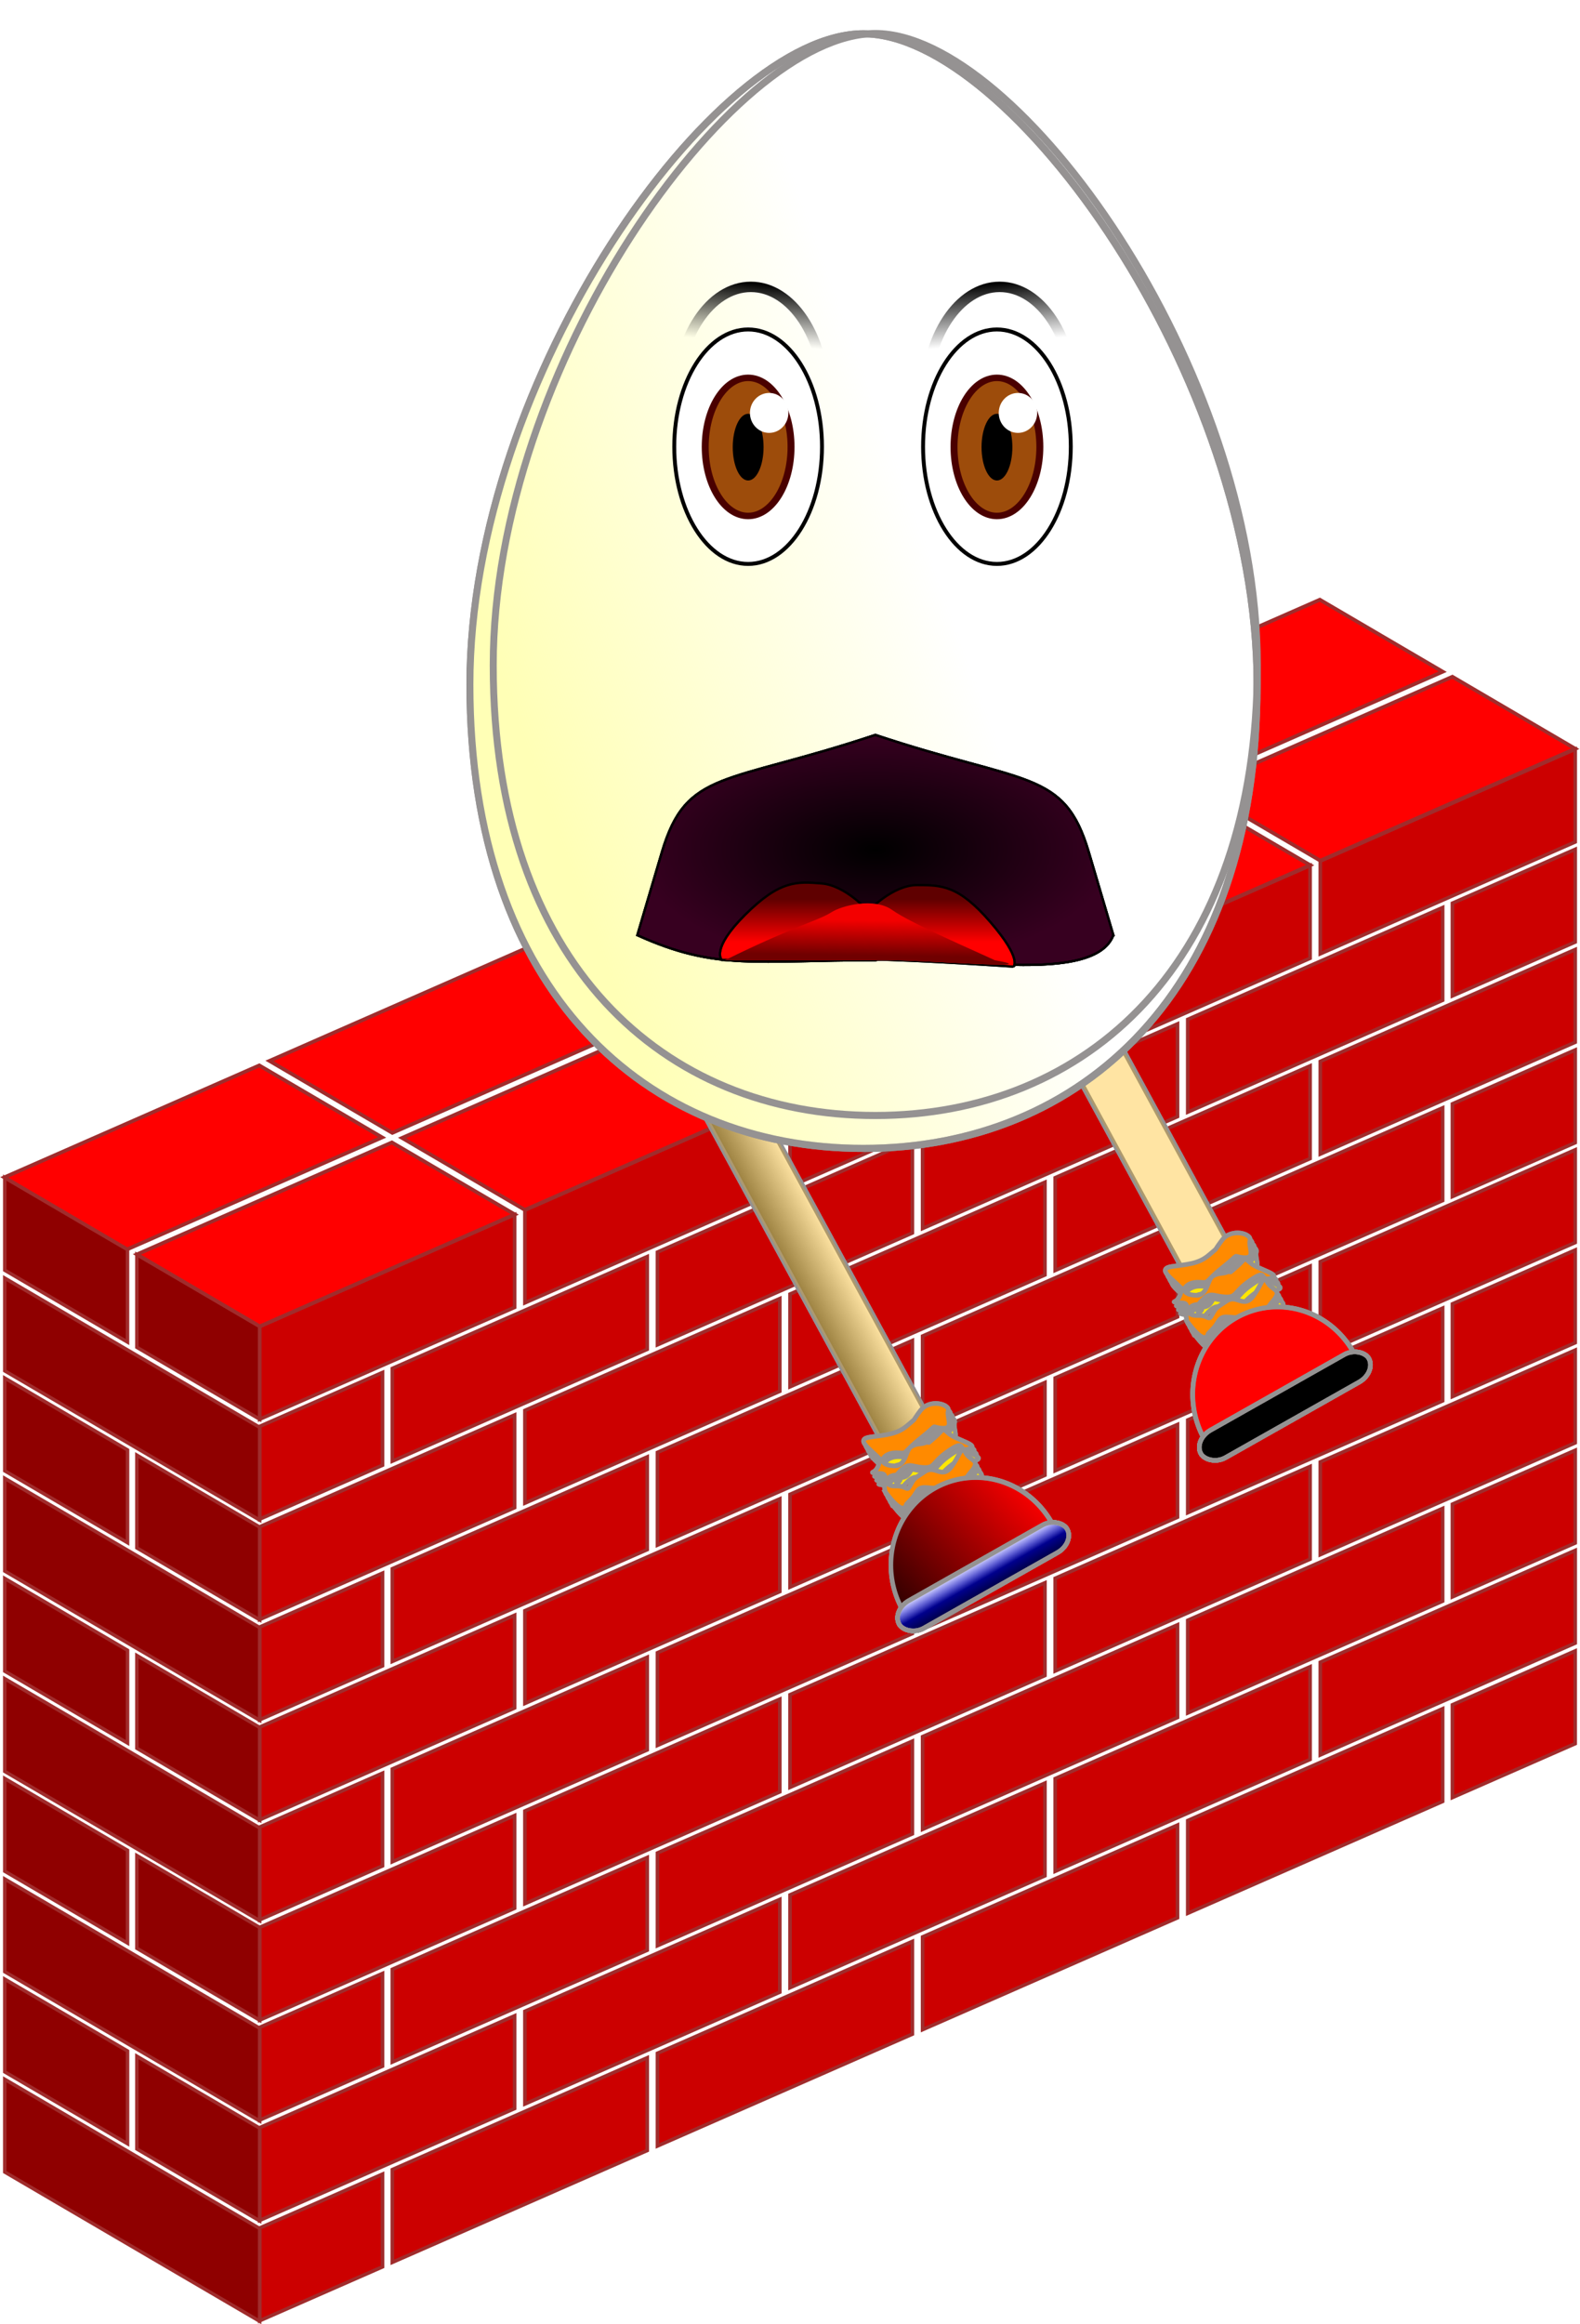 <?xml version="1.0" encoding="UTF-8"?>
<svg version="1.1" viewBox="0 0 297.54 437.47" xmlns="http://www.w3.org/2000/svg" xmlns:xlink="http://www.w3.org/1999/xlink">
<defs>
<linearGradient id="b">
<stop offset="0"/>
<stop stop-opacity="0" offset="1"/>
</linearGradient>
<linearGradient id="m">
<stop stop-color="#fff" offset="0"/>
<stop stop-color="#fff" stop-opacity="0" offset="1"/>
</linearGradient>
<linearGradient id="n">
<stop stop-color="#00f" offset="0"/>
<stop stop-color="#00f" stop-opacity="0" offset="1"/>
</linearGradient>
<linearGradient id="o">
<stop stop-color="#310000" offset="0"/>
<stop stop-color="#310000" stop-opacity="0" offset="1"/>
</linearGradient>
<linearGradient id="p" x1="270" x2="461.25" y1="430.4" y2="360" gradientUnits="userSpaceOnUse">
<stop stop-color="#ffffb6" offset="0"/>
<stop stop-color="#ffffb6" stop-opacity="0" offset="1"/>
</linearGradient>
<filter id="r" x="-.043" y="-.031" width="1.086" height="1.062" color-interpolation-filters="sRGB">
<feGaussianBlur stdDeviation="6.272"/>
</filter>
<linearGradient id="h" x1="135" x2="174.27" y1="703.12" y2="703.12" gradientTransform="translate(142.27 5.809)" gradientUnits="userSpaceOnUse" xlink:href="#b"/>
<filter id="a" x="-.033" y="-.04" width="1.065" height="1.08" color-interpolation-filters="sRGB">
<feGaussianBlur stdDeviation="0.659"/>
</filter>
<linearGradient id="g" x1="-350.58" x2="-271.88" y1="-881.4" y2="-861.9" gradientTransform="translate(618.75 -1.28)" gradientUnits="userSpaceOnUse" xlink:href="#o"/>
<linearGradient id="f" x1="306.17" x2="306.21" y1="879.67" y2="900" gradientUnits="userSpaceOnUse" xlink:href="#n"/>
<linearGradient id="e" x1="305.76" x2="305.8" y1="879.63" y2="888.75" gradientUnits="userSpaceOnUse" xlink:href="#m"/>
<filter id="c" x="-.065" y="-.038" width="1.131" height="1.076" color-interpolation-filters="sRGB">
<feGaussianBlur stdDeviation="1.226"/>
</filter>
<linearGradient id="l" x1="71.599" x2="68.999" y1="310.85" y2="339.07" gradientTransform="matrix(1.002 0 0 .954 257.14 -4.676)" gradientUnits="userSpaceOnUse" xlink:href="#b"/>
<linearGradient id="k" x1="71.599" x2="68.999" y1="310.85" y2="339.07" gradientTransform="matrix(1.002 0 0 .954 -512.36 -4.676)" gradientUnits="userSpaceOnUse" xlink:href="#b"/>
<radialGradient id="d" cx="385.89" cy="546.68" r="109.64" gradientTransform="matrix(1 0 0 .476 0 286.38)" gradientUnits="userSpaceOnUse" xlink:href="#b"/>
<linearGradient id="j" x1="382.5" x2="382.5" y1="568.72" y2="588.16" gradientUnits="userSpaceOnUse">
<stop stop-color="#5f0000" offset="0"/>
<stop stop-color="#5f0000" stop-opacity="0" offset="1"/>
</linearGradient>
<linearGradient id="i" x1="378.41" x2="378.65" y1="593.99" y2="578.22" gradientUnits="userSpaceOnUse">
<stop stop-color="#700000" offset="0"/>
<stop stop-color="#700000" stop-opacity="0" offset="1"/>
</linearGradient>
<filter id="q" x="-.157" y="-.146" width="1.314" height="1.291" color-interpolation-filters="sRGB">
<feGaussianBlur stdDeviation="20.425"/>
</filter>
</defs>
<g transform="translate(-165.75 -49.837)">
<g transform="matrix(.235 0 0 .235 204.92 618.2)" stroke="#a02c2c">
<g transform="matrix(.5 .866 -.866 .5 -848.24 -1028.1)" fill="#c00" stroke-width="3.135">
<rect transform="matrix(.11 -.994 .866 .5 0 0)" x="971.47" y="704.27" width="223.08" height="74.286"/>
<rect transform="matrix(.11 -.994 .866 .5 0 0)" x="1087.5" y="784.5" width="223.08" height="74.286"/>
<rect transform="matrix(.11 -.994 .866 .5 0 0)" x="971.47" y="543.82" width="223.08" height="74.286"/>
<rect transform="matrix(.11 -.994 .866 .5 0 0)" x="1087.5" y="624.05" width="223.08" height="74.286"/>
<rect transform="matrix(.11 -.994 .866 .5 0 0)" x="1203.5" y="704.27" width="223.08" height="74.286"/>
<rect transform="matrix(.11 -.994 .866 .5 0 0)" x="1319.5" y="784.5" width="223.08" height="74.286"/>
<rect transform="matrix(.11 -.994 .866 .5 0 0)" x="971.47" y="383.36" width="223.08" height="74.286"/>
<rect transform="matrix(.11 -.994 .866 .5 0 0)" x="1087.5" y="463.59" width="223.08" height="74.286"/>
<rect transform="matrix(.11 -.994 .866 .5 0 0)" x="1203.5" y="543.82" width="223.08" height="74.286"/>
<rect transform="matrix(.11 -.994 .866 .5 0 0)" x="1319.5" y="624.05" width="223.08" height="74.286"/>
<rect transform="matrix(.11 -.994 .866 .5 0 0)" x="1435.5" y="704.27" width="223.08" height="74.286"/>
<rect transform="matrix(.11 -.994 .866 .5 0 0)" x="1551.5" y="784.5" width="223.08" height="74.286"/>
<rect transform="matrix(.11 -.994 .866 .5 0 0)" x="971.47" y="222.9" width="223.08" height="74.286"/>
<rect transform="matrix(.11 -.994 .866 .5 0 0)" x="1087.5" y="303.13" width="223.08" height="74.286"/>
<rect transform="matrix(.11 -.994 .866 .5 0 0)" x="1203.5" y="383.36" width="223.08" height="74.286"/>
<rect transform="matrix(.11 -.994 .866 .5 0 0)" x="1319.5" y="463.59" width="223.08" height="74.286"/>
<rect transform="matrix(.11 -.994 .866 .5 0 0)" x="1435.5" y="543.82" width="223.08" height="74.286"/>
<rect transform="matrix(.11 -.994 .866 .5 0 0)" x="1551.5" y="624.05" width="223.08" height="74.286"/>
<rect transform="matrix(.11 -.994 .866 .5 0 0)" x="1667.5" y="704.27" width="223.08" height="74.286"/>
<rect transform="matrix(.11 -.994 .866 .5 0 0)" x="1783.5" y="784.5" width="223.08" height="74.286"/>
<rect transform="matrix(.11 -.994 .866 .5 0 0)" x="971.47" y="62.446" width="223.08" height="74.286"/>
<rect transform="matrix(.11 -.994 .866 .5 0 0)" x="1087.5" y="142.67" width="223.08" height="74.286"/>
<rect transform="matrix(.11 -.994 .866 .5 0 0)" x="1203.5" y="222.9" width="223.08" height="74.286"/>
<rect transform="matrix(.11 -.994 .866 .5 0 0)" x="1319.5" y="303.13" width="223.08" height="74.286"/>
<rect transform="matrix(.11 -.994 .866 .5 0 0)" x="1435.5" y="383.36" width="223.08" height="74.286"/>
<rect transform="matrix(.11 -.994 .866 .5 0 0)" x="1551.5" y="463.59" width="223.08" height="74.286"/>
<rect transform="matrix(.11 -.994 .866 .5 0 0)" x="1667.5" y="543.82" width="223.08" height="74.286"/>
<rect transform="matrix(.11 -.994 .866 .5 0 0)" x="1783.5" y="624.05" width="223.08" height="74.286"/>
<rect transform="matrix(.11 -.994 .866 .5 0 0)" x="1899.5" y="704.27" width="223.08" height="74.286"/>
<rect transform="matrix(.11 -.994 .866 .5 0 0)" x="1203.5" y="62.446" width="223.08" height="74.286"/>
<rect transform="matrix(.11 -.994 .866 .5 0 0)" x="1319.5" y="142.67" width="223.08" height="74.286"/>
<rect transform="matrix(.11 -.994 .866 .5 0 0)" x="1435.5" y="222.9" width="223.08" height="74.286"/>
<rect transform="matrix(.11 -.994 .866 .5 0 0)" x="1551.5" y="303.13" width="223.08" height="74.286"/>
<rect transform="matrix(.11 -.994 .866 .5 0 0)" x="1667.5" y="383.36" width="223.08" height="74.286"/>
<rect transform="matrix(.11 -.994 .866 .5 0 0)" x="1783.5" y="463.59" width="223.08" height="74.286"/>
<rect transform="matrix(.11 -.994 .866 .5 0 0)" x="1899.5" y="543.82" width="223.08" height="74.286"/>
<rect transform="matrix(.11 -.994 .866 .5 0 0)" x="1435.5" y="62.446" width="223.08" height="74.286"/>
<rect transform="matrix(.11 -.994 .866 .5 0 0)" x="1551.5" y="142.67" width="223.08" height="74.286"/>
<rect transform="matrix(.11 -.994 .866 .5 0 0)" x="1667.5" y="222.9" width="223.08" height="74.286"/>
<rect transform="matrix(.11 -.994 .866 .5 0 0)" x="1783.5" y="303.13" width="223.08" height="74.286"/>
<rect transform="matrix(.11 -.994 .866 .5 0 0)" x="1899.5" y="383.36" width="223.08" height="74.286"/>
<rect transform="matrix(.11 -.994 .866 .5 0 0)" x="1667.5" y="62.446" width="223.08" height="74.286"/>
<rect transform="matrix(.11 -.994 .866 .5 0 0)" x="1783.5" y="142.67" width="223.08" height="74.286"/>
<rect transform="matrix(.11 -.994 .866 .5 0 0)" x="1899.5" y="222.9" width="223.08" height="74.286"/>
<rect transform="matrix(.11 -.994 .866 .5 0 0)" x="1899.5" y="62.446" width="223.08" height="74.286"/>
<rect transform="matrix(.11 -.994 .866 .5 0 0)" x="2015.1" y="784.81" width="107.45" height="74.286"/>
<rect transform="matrix(.11 -.994 .866 .5 0 0)" x="2015.1" y="624.07" width="107.48" height="74.286"/>
<rect transform="matrix(.11 -.994 .866 .5 0 0)" x="2015.1" y="463.62" width="107.48" height="74.286"/>
<rect transform="matrix(.11 -.994 .866 .5 0 0)" x="2015.1" y="303.37" width="107.48" height="74.286"/>
<rect transform="matrix(.11 -.994 .866 .5 0 0)" x="2015.1" y="142.62" width="107.48" height="74.286"/>
<rect transform="matrix(.11 -.994 .866 .5 0 0)" x="971.5" y="784.65" width="107.45" height="74.286"/>
<rect transform="matrix(.11 -.994 .866 .5 0 0)" x="971.47" y="623.91" width="107.48" height="74.286"/>
<rect transform="matrix(.11 -.994 .866 .5 0 0)" x="971.47" y="463.46" width="107.48" height="74.286"/>
<rect transform="matrix(.11 -.994 .866 .5 0 0)" x="971.47" y="303.21" width="107.48" height="74.286"/>
<rect transform="matrix(.11 -.994 .866 .5 0 0)" x="971.47" y="142.46" width="107.48" height="74.286"/>
</g>
<g fill="#8f0000" stroke-width="3.229">
<rect transform="matrix(-.863 -.505 0 -1 0 0)" x="74.73" y="1305.7" width="114" height="74.286"/>
<rect transform="matrix(-.863 -.505 0 -1 0 0)" x="74.696" y="1145" width="114.04" height="74.286"/>
<rect transform="matrix(-.863 -.505 0 -1 0 0)" x="74.696" y="984.51" width="114.04" height="74.286"/>
<rect transform="matrix(-.863 -.505 0 -1 0 0)" x="74.696" y="824.26" width="114.04" height="74.286"/>
<rect transform="matrix(-.863 -.505 0 -1 0 0)" x="74.696" y="663.51" width="114.04" height="74.286"/>
<rect transform="matrix(-.863 -.505 0 -1 0 0)" x="-47.964" y="1225.1" width="236.7" height="74.286"/>
<rect transform="matrix(-.863 -.505 0 -1 0 0)" x="-47.964" y="1064.7" width="236.7" height="74.286"/>
<rect transform="matrix(-.863 -.505 0 -1 0 0)" x="-47.964" y="904.2" width="236.7" height="74.286"/>
<rect transform="matrix(-.863 -.505 0 -1 0 0)" x="-47.964" y="743.74" width="236.7" height="74.286"/>
<rect transform="matrix(-.863 -.505 0 -1 0 0)" x="-47.964" y="583.29" width="236.7" height="74.286"/>
<rect transform="matrix(-.863 -.505 0 -1 0 0)" x="-47.934" y="1305.9" width="114" height="74.286"/>
<rect transform="matrix(-.863 -.505 0 -1 0 0)" x="-47.968" y="1145.2" width="114.04" height="74.286"/>
<rect transform="matrix(-.863 -.505 0 -1 0 0)" x="-47.968" y="984.71" width="114.04" height="74.286"/>
<rect transform="matrix(-.863 -.505 0 -1 0 0)" x="-47.968" y="824.46" width="114.04" height="74.286"/>
<rect transform="matrix(-.863 -.505 0 -1 0 0)" x="-47.968" y="663.71" width="114.04" height="74.286"/>
</g>
<g transform="matrix(.259 .966 -.966 .259 -860.49 -1375.8)" fill="#f00" stroke-width="3">
<path d="m171.46-785.85-33.699-220.52 81.176-80.135 33.699 220.52z"/>
<path d="m84.355-699.22-33.699-220.52 81.176-80.135 33.699 220.52z"/>
<path d="m136.38-1015.2-33.699-220.52 81.176-80.135 33.699 220.52z"/>
<path d="m49.27-928.57-33.699-220.52 81.176-80.135 33.699 220.52z"/>
<path d="m101.4-1244.5-33.699-220.52 81.176-80.135 33.699 220.52z"/>
<path d="m14.295-1157.9-33.699-220.52 81.176-80.135 33.699 220.52z"/>
<path d="m66.276-1473.9-33.699-220.52 81.176-80.135 33.699 220.52z"/>
<path d="m-20.831-1387.3-33.699-220.52 81.176-80.135 33.699 220.52z"/>
<path d="m31.224-1703.2-33.699-220.52 81.176-80.135 33.699 220.52z"/>
<path d="m-55.883-1616.6-33.699-220.52 81.176-80.135 33.699 220.52z"/>
</g>
</g>
</g>
<g transform="translate(-938.49 -317.73)">
<g transform="matrix(.411 0 0 .419 567.08 319.66)">
<g transform="translate(922.21 -169.43)">
<g transform="matrix(.875 -.485 .485 .875 -257.41 256.27)" filter="url(#q)" stroke="#959292" stroke-width="2.1">
<g stroke-linecap="round">
<rect x="292.47" y="613.31" width="24.065" height="191.25" rx="2.498e-15" ry="2.498e-15"/>
<rect x="292.47" y="613.31" width="24.065" height="191.25" rx="2.498e-15" ry="2.498e-15"/>
<rect x="292.47" y="613.31" width="24.065" height="191.25" rx="2.498e-15" ry="2.498e-15" opacity=".36"/>
</g>
<g transform="translate(158)" stroke-linecap="round">
<rect x="292.47" y="613.31" width="24.065" height="191.25" rx="2.498e-15" ry="2.498e-15"/>
<rect x="292.47" y="613.31" width="24.065" height="191.25" rx="2.498e-15" ry="2.498e-15"/>
<rect x="292.47" y="613.31" width="24.065" height="191.25" rx="2.498e-15" ry="2.498e-15" opacity=".36"/>
</g>
<g fill-rule="evenodd">
<path d="m287.95 808.34c-1.726-6.299-5.809-13.353 0.83-10.863 6.639 2.49 11.203 4.979 17.427 3.734 6.224-1.245 1.811-0.028 8.374-2.904 6.563-2.876 13.447 4.074 11.25 6.224-2.197 2.15-1.443 8.638-6.346 5.394s0.415-2.49-10.373-0.83-8.605 3.362-12.448 0.83c-5.867-3.867-11.997-0.446-4.583 4.149 4.927 3.054 7.959-3.734 11.25-3.734 3.291 0 3.706 1.245 6.61 1.66 2.904 0.415-1.509 1.245 4.64 0 6.148-1.245 4.904-2.612 6.563 1.66 1.66 4.272 10.203 11.618 4.687 10.373-5.517-1.245 1.537-4.564-8.421-3.734-9.958 0.83-9.072 4.027-14.079 0.83s-4.215-5.564-11.25-3.197c-7.035 2.367 2.574 1.782-1.641 0-4.215-1.782-7.054 1.952-2.075 4.441 4.979 2.49 2.904 4.979 6.224 2.904 3.319-2.075 3.376-1.66 8.742-2.075s5.102 6.639 11.25 4.149c6.148-2.49 9.053-6.809 9.053-2.49 0 4.319 4.904 6.224-2.075 8.713-6.978 2.49-3.734 4.149-12.033 1.245-8.298-2.904-9.939-7.544-13.692-5.639-3.753 1.905-1.66 1.075-7.054 2.735-4.433 4.484-5.616-9.445-5.875-9.543 0 3.106-0.843-0.882 2.904-5.394 1.726-2.49-1.528-2.904-3.253-4.564-1.726-1.66 1.113 1.584 5.394-4.074z" filter="url(#a)"/>
<path d="m287.95 810.34c-1.726-6.299-5.809-13.353 0.83-10.863 6.639 2.49 11.203 4.979 17.427 3.734 6.224-1.245 1.811-0.028 8.374-2.904 6.563-2.876 13.447 4.074 11.25 6.224-2.197 2.15-1.443 8.638-6.346 5.394s0.415-2.49-10.373-0.83-8.605 3.362-12.448 0.83c-5.867-3.867-11.997-0.446-4.583 4.149 4.927 3.054 7.959-3.734 11.25-3.734 3.291 0 3.706 1.245 6.61 1.66 2.904 0.415-1.509 1.245 4.64 0 6.148-1.245 4.904-2.612 6.563 1.66 1.66 4.272 10.203 11.618 4.687 10.373-5.517-1.245 1.537-4.564-8.421-3.734-9.958 0.83-9.072 4.027-14.079 0.83s-4.215-5.564-11.25-3.197c-7.035 2.367 2.574 1.782-1.641 0-4.215-1.782-7.054 1.952-2.075 4.441 4.979 2.49 2.904 4.979 6.224 2.904 3.319-2.075 3.376-1.66 8.742-2.075s5.102 6.639 11.25 4.149c6.148-2.49 9.053-6.809 9.053-2.49 0 4.319 4.904 6.224-2.075 8.713-6.978 2.49-3.734 4.149-12.033 1.245-8.298-2.904-9.939-7.544-13.692-5.639-3.753 1.905-1.66 1.075-7.054 2.735-4.433 4.484-5.616-9.445-5.875-9.543 0 3.106-0.843-0.882 2.904-5.394 1.726-2.49-1.528-2.904-3.253-4.564-1.726-1.66 1.113 1.584 5.394-4.074z" filter="url(#a)"/>
<path d="m287.95 806.34c-1.726-6.299-5.809-13.353 0.83-10.863 6.639 2.49 11.203 4.979 17.427 3.734 6.224-1.245 1.811-0.028 8.374-2.904 6.563-2.876 13.447 4.074 11.25 6.224-2.197 2.15-1.443 8.638-6.346 5.394s0.415-2.49-10.373-0.83-8.605 3.362-12.448 0.83c-5.867-3.867-11.997-0.446-4.583 4.149 4.927 3.054 7.959-3.734 11.25-3.734 3.291 0 3.706 1.245 6.61 1.66 2.904 0.415-1.509 1.245 4.64 0 6.148-1.245 4.904-2.612 6.563 1.66 1.66 4.272 10.203 11.618 4.687 10.373-5.517-1.245 1.537-4.564-8.421-3.734-9.958 0.83-9.072 4.027-14.079 0.83s-4.215-5.564-11.25-3.197c-7.035 2.367 2.574 1.782-1.641 0-4.215-1.782-7.054 1.952-2.075 4.441 4.979 2.49 2.904 4.979 6.224 2.904 3.319-2.075 3.376-1.66 8.742-2.075s5.102 6.639 11.25 4.149c6.148-2.49 9.053-6.809 9.053-2.49 0 4.319 4.904 6.224-2.075 8.713-6.978 2.49-3.734 4.149-12.033 1.245-8.298-2.904-9.939-7.544-13.692-5.639-3.753 1.905-1.66 1.075-7.054 2.735-4.433 4.484-5.616-9.445-5.875-9.543 0 3.106-0.843-0.882 2.904-5.394 1.726-2.49-1.528-2.904-3.253-4.564-1.726-1.66 1.113 1.584 5.394-4.074z" filter="url(#a)"/>
<path d="m287.95 804.34c-1.726-6.299-5.809-13.353 0.83-10.863 6.639 2.49 11.203 4.979 17.427 3.734 6.224-1.245 1.811-0.028 8.374-2.904 6.563-2.876 13.447 4.074 11.25 6.224-2.197 2.15-1.443 8.638-6.346 5.394s0.415-2.49-10.373-0.83-8.605 3.362-12.448 0.83c-5.867-3.867-11.997-0.446-4.583 4.149 4.927 3.054 7.959-3.734 11.25-3.734 3.291 0 3.706 1.245 6.61 1.66 2.904 0.415-1.509 1.245 4.64 0 6.148-1.245 4.904-2.612 6.563 1.66 1.66 4.272 10.203 11.618 4.687 10.373-5.517-1.245 1.537-4.564-8.421-3.734-9.958 0.83-9.072 4.027-14.079 0.83s-4.215-5.564-11.25-3.197c-7.035 2.367 2.574 1.782-1.641 0-4.215-1.782-7.054 1.952-2.075 4.441 4.979 2.49 2.904 4.979 6.224 2.904 3.319-2.075 3.376-1.66 8.742-2.075s5.102 6.639 11.25 4.149c6.148-2.49 9.053-6.809 9.053-2.49 0 4.319 4.904 6.224-2.075 8.713-6.978 2.49-3.734 4.149-12.033 1.245-8.298-2.904-9.939-7.544-13.692-5.639-3.753 1.905-1.66 1.075-7.054 2.735-4.433 4.484-5.616-9.445-5.875-9.543 0 3.106-0.843-0.882 2.904-5.394 1.726-2.49-1.528-2.904-3.253-4.564-1.726-1.66 1.113 1.584 5.394-4.074z" filter="url(#a)"/>
</g>
<g transform="translate(158)" fill-rule="evenodd">
<path d="m287.95 808.34c-1.726-6.299-5.809-13.353 0.83-10.863 6.639 2.49 11.203 4.979 17.427 3.734 6.224-1.245 1.811-0.028 8.374-2.904 6.563-2.876 13.447 4.074 11.25 6.224-2.197 2.15-1.443 8.638-6.346 5.394s0.415-2.49-10.373-0.83-8.605 3.362-12.448 0.83c-5.867-3.867-11.997-0.446-4.583 4.149 4.927 3.054 7.959-3.734 11.25-3.734 3.291 0 3.706 1.245 6.61 1.66 2.904 0.415-1.509 1.245 4.64 0 6.148-1.245 4.904-2.612 6.563 1.66 1.66 4.272 10.203 11.618 4.687 10.373-5.517-1.245 1.537-4.564-8.421-3.734-9.958 0.83-9.072 4.027-14.079 0.83s-4.215-5.564-11.25-3.197c-7.035 2.367 2.574 1.782-1.641 0-4.215-1.782-7.054 1.952-2.075 4.441 4.979 2.49 2.904 4.979 6.224 2.904 3.319-2.075 3.376-1.66 8.742-2.075s5.102 6.639 11.25 4.149c6.148-2.49 9.053-6.809 9.053-2.49 0 4.319 4.904 6.224-2.075 8.713-6.978 2.49-3.734 4.149-12.033 1.245-8.298-2.904-9.939-7.544-13.692-5.639-3.753 1.905-1.66 1.075-7.054 2.735-4.433 4.484-5.616-9.445-5.875-9.543 0 3.106-0.843-0.882 2.904-5.394 1.726-2.49-1.528-2.904-3.253-4.564-1.726-1.66 1.113 1.584 5.394-4.074z" filter="url(#a)"/>
<path d="m287.95 810.34c-1.726-6.299-5.809-13.353 0.83-10.863 6.639 2.49 11.203 4.979 17.427 3.734 6.224-1.245 1.811-0.028 8.374-2.904 6.563-2.876 13.447 4.074 11.25 6.224-2.197 2.15-1.443 8.638-6.346 5.394s0.415-2.49-10.373-0.83-8.605 3.362-12.448 0.83c-5.867-3.867-11.997-0.446-4.583 4.149 4.927 3.054 7.959-3.734 11.25-3.734 3.291 0 3.706 1.245 6.61 1.66 2.904 0.415-1.509 1.245 4.64 0 6.148-1.245 4.904-2.612 6.563 1.66 1.66 4.272 10.203 11.618 4.687 10.373-5.517-1.245 1.537-4.564-8.421-3.734-9.958 0.83-9.072 4.027-14.079 0.83s-4.215-5.564-11.25-3.197c-7.035 2.367 2.574 1.782-1.641 0-4.215-1.782-7.054 1.952-2.075 4.441 4.979 2.49 2.904 4.979 6.224 2.904 3.319-2.075 3.376-1.66 8.742-2.075s5.102 6.639 11.25 4.149c6.148-2.49 9.053-6.809 9.053-2.49 0 4.319 4.904 6.224-2.075 8.713-6.978 2.49-3.734 4.149-12.033 1.245-8.298-2.904-9.939-7.544-13.692-5.639-3.753 1.905-1.66 1.075-7.054 2.735-4.433 4.484-5.616-9.445-5.875-9.543 0 3.106-0.843-0.882 2.904-5.394 1.726-2.49-1.528-2.904-3.253-4.564-1.726-1.66 1.113 1.584 5.394-4.074z" filter="url(#a)"/>
<path d="m287.95 806.34c-1.726-6.299-5.809-13.353 0.83-10.863 6.639 2.49 11.203 4.979 17.427 3.734 6.224-1.245 1.811-0.028 8.374-2.904 6.563-2.876 13.447 4.074 11.25 6.224-2.197 2.15-1.443 8.638-6.346 5.394s0.415-2.49-10.373-0.83-8.605 3.362-12.448 0.83c-5.867-3.867-11.997-0.446-4.583 4.149 4.927 3.054 7.959-3.734 11.25-3.734 3.291 0 3.706 1.245 6.61 1.66 2.904 0.415-1.509 1.245 4.64 0 6.148-1.245 4.904-2.612 6.563 1.66 1.66 4.272 10.203 11.618 4.687 10.373-5.517-1.245 1.537-4.564-8.421-3.734-9.958 0.83-9.072 4.027-14.079 0.83s-4.215-5.564-11.25-3.197c-7.035 2.367 2.574 1.782-1.641 0-4.215-1.782-7.054 1.952-2.075 4.441 4.979 2.49 2.904 4.979 6.224 2.904 3.319-2.075 3.376-1.66 8.742-2.075s5.102 6.639 11.25 4.149c6.148-2.49 9.053-6.809 9.053-2.49 0 4.319 4.904 6.224-2.075 8.713-6.978 2.49-3.734 4.149-12.033 1.245-8.298-2.904-9.939-7.544-13.692-5.639-3.753 1.905-1.66 1.075-7.054 2.735-4.433 4.484-5.616-9.445-5.875-9.543 0 3.106-0.843-0.882 2.904-5.394 1.726-2.49-1.528-2.904-3.253-4.564-1.726-1.66 1.113 1.584 5.394-4.074z" filter="url(#a)"/>
<path d="m287.95 804.34c-1.726-6.299-5.809-13.353 0.83-10.863 6.639 2.49 11.203 4.979 17.427 3.734 6.224-1.245 1.811-0.028 8.374-2.904 6.563-2.876 13.447 4.074 11.25 6.224-2.197 2.15-1.443 8.638-6.346 5.394s0.415-2.49-10.373-0.83-8.605 3.362-12.448 0.83c-5.867-3.867-11.997-0.446-4.583 4.149 4.927 3.054 7.959-3.734 11.25-3.734 3.291 0 3.706 1.245 6.61 1.66 2.904 0.415-1.509 1.245 4.64 0 6.148-1.245 4.904-2.612 6.563 1.66 1.66 4.272 10.203 11.618 4.687 10.373-5.517-1.245 1.537-4.564-8.421-3.734-9.958 0.83-9.072 4.027-14.079 0.83s-4.215-5.564-11.25-3.197c-7.035 2.367 2.574 1.782-1.641 0-4.215-1.782-7.054 1.952-2.075 4.441 4.979 2.49 2.904 4.979 6.224 2.904 3.319-2.075 3.376-1.66 8.742-2.075s5.102 6.639 11.25 4.149c6.148-2.49 9.053-6.809 9.053-2.49 0 4.319 4.904 6.224-2.075 8.713-6.978 2.49-3.734 4.149-12.033 1.245-8.298-2.904-9.939-7.544-13.692-5.639-3.753 1.905-1.66 1.075-7.054 2.735-4.433 4.484-5.616-9.445-5.875-9.543 0 3.106-0.843-0.882 2.904-5.394 1.726-2.49-1.528-2.904-3.253-4.564-1.726-1.66 1.113 1.584 5.394-4.074z" filter="url(#a)"/>
</g>
<g transform="translate(12.448 -52.28)">
<g transform="translate(-18.256 37.758)" stroke="#959292" stroke-linecap="round" stroke-width="2.1">
<path transform="matrix(-1 -.002 .002 -1 0 0)" d="m-271.88-881.98a39.328 40.158 0 0 1-39.119 40.157 39.328 40.158 0 0 1-39.534-39.731"/>
<path transform="matrix(1 -.002 -.002 -1 0 0)" d="m346.88-883.26a39.328 40.158 0 0 1-39.119 40.157 39.328 40.158 0 0 1-39.534-39.731"/>
<rect x="265.51" y="880.87" width="88.001" height="14.117" rx="9" ry="9"/>
<rect x="265.51" y="880.87" width="88.001" height="14.117" rx="9" ry="9"/>
<rect x="265.51" y="880.87" width="88.001" height="14.117" rx="9" ry="9"/>
</g>
</g>
<g transform="translate(170.45 -52.28)">
<g transform="translate(-18.256 37.758)" stroke="#959292" stroke-linecap="round" stroke-width="2.1">
<path transform="matrix(-1 -.002 .002 -1 0 0)" d="m-271.88-881.98a39.328 40.158 0 0 1-39.119 40.157 39.328 40.158 0 0 1-39.534-39.731"/>
<path transform="matrix(1 -.002 -.002 -1 0 0)" d="m346.88-883.26a39.328 40.158 0 0 1-39.119 40.157 39.328 40.158 0 0 1-39.534-39.731"/>
<rect x="265.51" y="880.87" width="88.001" height="14.117" rx="9" ry="9"/>
<rect x="265.51" y="880.87" width="88.001" height="14.117" rx="9" ry="9"/>
<rect x="265.51" y="880.87" width="88.001" height="14.117" rx="9" ry="9"/>
</g>
</g>
</g>
<g transform="matrix(.875 -.485 .485 .875 -257.41 256.27)" stroke="#959292" stroke-width="2.1">
<g stroke-linecap="round">
<rect x="292.47" y="613.31" width="24.065" height="191.25" rx="2.498e-15" ry="2.498e-15" fill="#fff"/>
<rect x="292.47" y="613.31" width="24.065" height="191.25" rx="2.498e-15" ry="2.498e-15" fill="url(#h)"/>
<rect x="292.47" y="613.31" width="24.065" height="191.25" rx="2.498e-15" ry="2.498e-15" fill="#ffb600" opacity=".36"/>
</g>
<g transform="translate(158)" stroke-linecap="round">
<rect x="292.47" y="613.31" width="24.065" height="191.25" rx="2.498e-15" ry="2.498e-15" fill="#fff"/>
<rect x="292.47" y="613.31" width="24.065" height="191.25" rx="2.498e-15" ry="2.498e-15" fill="url(#h)"/>
<rect x="292.47" y="613.31" width="24.065" height="191.25" rx="2.498e-15" ry="2.498e-15" fill="#ffb600" opacity=".36"/>
</g>
<g fill-rule="evenodd">
<path d="m287.95 808.34c-1.726-6.299-5.809-13.353 0.83-10.863 6.639 2.49 11.203 4.979 17.427 3.734 6.224-1.245 1.811-0.028 8.374-2.904 6.563-2.876 13.447 4.074 11.25 6.224-2.197 2.15-1.443 8.638-6.346 5.394s0.415-2.49-10.373-0.83-8.605 3.362-12.448 0.83c-5.867-3.867-11.997-0.446-4.583 4.149 4.927 3.054 7.959-3.734 11.25-3.734 3.291 0 3.706 1.245 6.61 1.66 2.904 0.415-1.509 1.245 4.64 0 6.148-1.245 4.904-2.612 6.563 1.66 1.66 4.272 10.203 11.618 4.687 10.373-5.517-1.245 1.537-4.564-8.421-3.734-9.958 0.83-9.072 4.027-14.079 0.83s-4.215-5.564-11.25-3.197c-7.035 2.367 2.574 1.782-1.641 0-4.215-1.782-7.054 1.952-2.075 4.441 4.979 2.49 2.904 4.979 6.224 2.904 3.319-2.075 3.376-1.66 8.742-2.075s5.102 6.639 11.25 4.149c6.148-2.49 9.053-6.809 9.053-2.49 0 4.319 4.904 6.224-2.075 8.713-6.978 2.49-3.734 4.149-12.033 1.245-8.298-2.904-9.939-7.544-13.692-5.639-3.753 1.905-1.66 1.075-7.054 2.735-4.433 4.484-5.616-9.445-5.875-9.543 0 3.106-0.843-0.882 2.904-5.394 1.726-2.49-1.528-2.904-3.253-4.564-1.726-1.66 1.113 1.584 5.394-4.074z" fill="#e66e00" filter="url(#a)"/>
<path d="m287.95 810.34c-1.726-6.299-5.809-13.353 0.83-10.863 6.639 2.49 11.203 4.979 17.427 3.734 6.224-1.245 1.811-0.028 8.374-2.904 6.563-2.876 13.447 4.074 11.25 6.224-2.197 2.15-1.443 8.638-6.346 5.394s0.415-2.49-10.373-0.83-8.605 3.362-12.448 0.83c-5.867-3.867-11.997-0.446-4.583 4.149 4.927 3.054 7.959-3.734 11.25-3.734 3.291 0 3.706 1.245 6.61 1.66 2.904 0.415-1.509 1.245 4.64 0 6.148-1.245 4.904-2.612 6.563 1.66 1.66 4.272 10.203 11.618 4.687 10.373-5.517-1.245 1.537-4.564-8.421-3.734-9.958 0.83-9.072 4.027-14.079 0.83s-4.215-5.564-11.25-3.197c-7.035 2.367 2.574 1.782-1.641 0-4.215-1.782-7.054 1.952-2.075 4.441 4.979 2.49 2.904 4.979 6.224 2.904 3.319-2.075 3.376-1.66 8.742-2.075s5.102 6.639 11.25 4.149c6.148-2.49 9.053-6.809 9.053-2.49 0 4.319 4.904 6.224-2.075 8.713-6.978 2.49-3.734 4.149-12.033 1.245-8.298-2.904-9.939-7.544-13.692-5.639-3.753 1.905-1.66 1.075-7.054 2.735-4.433 4.484-5.616-9.445-5.875-9.543 0 3.106-0.843-0.882 2.904-5.394 1.726-2.49-1.528-2.904-3.253-4.564-1.726-1.66 1.113 1.584 5.394-4.074z" fill="#ffe700" filter="url(#a)"/>
<path d="m287.95 806.34c-1.726-6.299-5.809-13.353 0.83-10.863 6.639 2.49 11.203 4.979 17.427 3.734 6.224-1.245 1.811-0.028 8.374-2.904 6.563-2.876 13.447 4.074 11.25 6.224-2.197 2.15-1.443 8.638-6.346 5.394s0.415-2.49-10.373-0.83-8.605 3.362-12.448 0.83c-5.867-3.867-11.997-0.446-4.583 4.149 4.927 3.054 7.959-3.734 11.25-3.734 3.291 0 3.706 1.245 6.61 1.66 2.904 0.415-1.509 1.245 4.64 0 6.148-1.245 4.904-2.612 6.563 1.66 1.66 4.272 10.203 11.618 4.687 10.373-5.517-1.245 1.537-4.564-8.421-3.734-9.958 0.83-9.072 4.027-14.079 0.83s-4.215-5.564-11.25-3.197c-7.035 2.367 2.574 1.782-1.641 0-4.215-1.782-7.054 1.952-2.075 4.441 4.979 2.49 2.904 4.979 6.224 2.904 3.319-2.075 3.376-1.66 8.742-2.075s5.102 6.639 11.25 4.149c6.148-2.49 9.053-6.809 9.053-2.49 0 4.319 4.904 6.224-2.075 8.713-6.978 2.49-3.734 4.149-12.033 1.245-8.298-2.904-9.939-7.544-13.692-5.639-3.753 1.905-1.66 1.075-7.054 2.735-4.433 4.484-5.616-9.445-5.875-9.543 0 3.106-0.843-0.882 2.904-5.394 1.726-2.49-1.528-2.904-3.253-4.564-1.726-1.66 1.113 1.584 5.394-4.074z" fill="#ae5c00" filter="url(#a)"/>
<path d="m287.95 804.34c-1.726-6.299-5.809-13.353 0.83-10.863 6.639 2.49 11.203 4.979 17.427 3.734 6.224-1.245 1.811-0.028 8.374-2.904 6.563-2.876 13.447 4.074 11.25 6.224-2.197 2.15-1.443 8.638-6.346 5.394s0.415-2.49-10.373-0.83-8.605 3.362-12.448 0.83c-5.867-3.867-11.997-0.446-4.583 4.149 4.927 3.054 7.959-3.734 11.25-3.734 3.291 0 3.706 1.245 6.61 1.66 2.904 0.415-1.509 1.245 4.64 0 6.148-1.245 4.904-2.612 6.563 1.66 1.66 4.272 10.203 11.618 4.687 10.373-5.517-1.245 1.537-4.564-8.421-3.734-9.958 0.83-9.072 4.027-14.079 0.83s-4.215-5.564-11.25-3.197c-7.035 2.367 2.574 1.782-1.641 0-4.215-1.782-7.054 1.952-2.075 4.441 4.979 2.49 2.904 4.979 6.224 2.904 3.319-2.075 3.376-1.66 8.742-2.075s5.102 6.639 11.25 4.149c6.148-2.49 9.053-6.809 9.053-2.49 0 4.319 4.904 6.224-2.075 8.713-6.978 2.49-3.734 4.149-12.033 1.245-8.298-2.904-9.939-7.544-13.692-5.639-3.753 1.905-1.66 1.075-7.054 2.735-4.433 4.484-5.616-9.445-5.875-9.543 0 3.106-0.843-0.882 2.904-5.394 1.726-2.49-1.528-2.904-3.253-4.564-1.726-1.66 1.113 1.584 5.394-4.074z" fill="#ff8a00" filter="url(#a)"/>
</g>
<g transform="translate(158)" fill-rule="evenodd">
<path d="m287.95 808.34c-1.726-6.299-5.809-13.353 0.83-10.863 6.639 2.49 11.203 4.979 17.427 3.734 6.224-1.245 1.811-0.028 8.374-2.904 6.563-2.876 13.447 4.074 11.25 6.224-2.197 2.15-1.443 8.638-6.346 5.394s0.415-2.49-10.373-0.83-8.605 3.362-12.448 0.83c-5.867-3.867-11.997-0.446-4.583 4.149 4.927 3.054 7.959-3.734 11.25-3.734 3.291 0 3.706 1.245 6.61 1.66 2.904 0.415-1.509 1.245 4.64 0 6.148-1.245 4.904-2.612 6.563 1.66 1.66 4.272 10.203 11.618 4.687 10.373-5.517-1.245 1.537-4.564-8.421-3.734-9.958 0.83-9.072 4.027-14.079 0.83s-4.215-5.564-11.25-3.197c-7.035 2.367 2.574 1.782-1.641 0-4.215-1.782-7.054 1.952-2.075 4.441 4.979 2.49 2.904 4.979 6.224 2.904 3.319-2.075 3.376-1.66 8.742-2.075s5.102 6.639 11.25 4.149c6.148-2.49 9.053-6.809 9.053-2.49 0 4.319 4.904 6.224-2.075 8.713-6.978 2.49-3.734 4.149-12.033 1.245-8.298-2.904-9.939-7.544-13.692-5.639-3.753 1.905-1.66 1.075-7.054 2.735-4.433 4.484-5.616-9.445-5.875-9.543 0 3.106-0.843-0.882 2.904-5.394 1.726-2.49-1.528-2.904-3.253-4.564-1.726-1.66 1.113 1.584 5.394-4.074z" fill="#e66e00" filter="url(#a)"/>
<path d="m287.95 810.34c-1.726-6.299-5.809-13.353 0.83-10.863 6.639 2.49 11.203 4.979 17.427 3.734 6.224-1.245 1.811-0.028 8.374-2.904 6.563-2.876 13.447 4.074 11.25 6.224-2.197 2.15-1.443 8.638-6.346 5.394s0.415-2.49-10.373-0.83-8.605 3.362-12.448 0.83c-5.867-3.867-11.997-0.446-4.583 4.149 4.927 3.054 7.959-3.734 11.25-3.734 3.291 0 3.706 1.245 6.61 1.66 2.904 0.415-1.509 1.245 4.64 0 6.148-1.245 4.904-2.612 6.563 1.66 1.66 4.272 10.203 11.618 4.687 10.373-5.517-1.245 1.537-4.564-8.421-3.734-9.958 0.83-9.072 4.027-14.079 0.83s-4.215-5.564-11.25-3.197c-7.035 2.367 2.574 1.782-1.641 0-4.215-1.782-7.054 1.952-2.075 4.441 4.979 2.49 2.904 4.979 6.224 2.904 3.319-2.075 3.376-1.66 8.742-2.075s5.102 6.639 11.25 4.149c6.148-2.49 9.053-6.809 9.053-2.49 0 4.319 4.904 6.224-2.075 8.713-6.978 2.49-3.734 4.149-12.033 1.245-8.298-2.904-9.939-7.544-13.692-5.639-3.753 1.905-1.66 1.075-7.054 2.735-4.433 4.484-5.616-9.445-5.875-9.543 0 3.106-0.843-0.882 2.904-5.394 1.726-2.49-1.528-2.904-3.253-4.564-1.726-1.66 1.113 1.584 5.394-4.074z" fill="#ffe700" filter="url(#a)"/>
<path d="m287.95 806.34c-1.726-6.299-5.809-13.353 0.83-10.863 6.639 2.49 11.203 4.979 17.427 3.734 6.224-1.245 1.811-0.028 8.374-2.904 6.563-2.876 13.447 4.074 11.25 6.224-2.197 2.15-1.443 8.638-6.346 5.394s0.415-2.49-10.373-0.83-8.605 3.362-12.448 0.83c-5.867-3.867-11.997-0.446-4.583 4.149 4.927 3.054 7.959-3.734 11.25-3.734 3.291 0 3.706 1.245 6.61 1.66 2.904 0.415-1.509 1.245 4.64 0 6.148-1.245 4.904-2.612 6.563 1.66 1.66 4.272 10.203 11.618 4.687 10.373-5.517-1.245 1.537-4.564-8.421-3.734-9.958 0.83-9.072 4.027-14.079 0.83s-4.215-5.564-11.25-3.197c-7.035 2.367 2.574 1.782-1.641 0-4.215-1.782-7.054 1.952-2.075 4.441 4.979 2.49 2.904 4.979 6.224 2.904 3.319-2.075 3.376-1.66 8.742-2.075s5.102 6.639 11.25 4.149c6.148-2.49 9.053-6.809 9.053-2.49 0 4.319 4.904 6.224-2.075 8.713-6.978 2.49-3.734 4.149-12.033 1.245-8.298-2.904-9.939-7.544-13.692-5.639-3.753 1.905-1.66 1.075-7.054 2.735-4.433 4.484-5.616-9.445-5.875-9.543 0 3.106-0.843-0.882 2.904-5.394 1.726-2.49-1.528-2.904-3.253-4.564-1.726-1.66 1.113 1.584 5.394-4.074z" fill="#ae5c00" filter="url(#a)"/>
<path d="m287.95 804.34c-1.726-6.299-5.809-13.353 0.83-10.863 6.639 2.49 11.203 4.979 17.427 3.734 6.224-1.245 1.811-0.028 8.374-2.904 6.563-2.876 13.447 4.074 11.25 6.224-2.197 2.15-1.443 8.638-6.346 5.394s0.415-2.49-10.373-0.83-8.605 3.362-12.448 0.83c-5.867-3.867-11.997-0.446-4.583 4.149 4.927 3.054 7.959-3.734 11.25-3.734 3.291 0 3.706 1.245 6.61 1.66 2.904 0.415-1.509 1.245 4.64 0 6.148-1.245 4.904-2.612 6.563 1.66 1.66 4.272 10.203 11.618 4.687 10.373-5.517-1.245 1.537-4.564-8.421-3.734-9.958 0.83-9.072 4.027-14.079 0.83s-4.215-5.564-11.25-3.197c-7.035 2.367 2.574 1.782-1.641 0-4.215-1.782-7.054 1.952-2.075 4.441 4.979 2.49 2.904 4.979 6.224 2.904 3.319-2.075 3.376-1.66 8.742-2.075s5.102 6.639 11.25 4.149c6.148-2.49 9.053-6.809 9.053-2.49 0 4.319 4.904 6.224-2.075 8.713-6.978 2.49-3.734 4.149-12.033 1.245-8.298-2.904-9.939-7.544-13.692-5.639-3.753 1.905-1.66 1.075-7.054 2.735-4.433 4.484-5.616-9.445-5.875-9.543 0 3.106-0.843-0.882 2.904-5.394 1.726-2.49-1.528-2.904-3.253-4.564-1.726-1.66 1.113 1.584 5.394-4.074z" fill="#ff8a00" filter="url(#a)"/>
</g>
<g transform="translate(12.448 -52.28)">
<g transform="translate(-18.256 37.758)" stroke="#959292" stroke-linecap="round" stroke-width="2.1">
<path transform="matrix(-1 -.002 .002 -1 0 0)" d="m-271.88-881.98a39.328 40.158 0 0 1-39.119 40.157 39.328 40.158 0 0 1-39.534-39.731" fill="#f00"/>
<path transform="matrix(1 -.002 -.002 -1 0 0)" d="m346.88-883.26a39.328 40.158 0 0 1-39.119 40.157 39.328 40.158 0 0 1-39.534-39.731" fill="url(#g)"/>
<rect x="265.51" y="880.87" width="88.001" height="14.117" rx="9" ry="9"/>
<rect x="265.51" y="880.87" width="88.001" height="14.117" rx="9" ry="9" fill="url(#f)"/>
<rect x="265.51" y="880.87" width="88.001" height="14.117" rx="9" ry="9" fill="url(#e)"/>
</g>
</g>
<g transform="translate(170.45 -52.28)">
<g transform="translate(-18.256 37.758)" stroke="#959292" stroke-linecap="round" stroke-width="2.1">
<path transform="matrix(-1 -.002 .002 -1 0 0)" d="m-271.88-881.98a39.328 40.158 0 0 1-39.119 40.157 39.328 40.158 0 0 1-39.534-39.731" fill="#f00"/>
<path transform="matrix(1 -.002 -.002 -1 0 0)" d="m346.88-883.26a39.328 40.158 0 0 1-39.119 40.157 39.328 40.158 0 0 1-39.534-39.731" fill="url(#g)"/>
<rect x="265.51" y="880.87" width="88.001" height="14.117" rx="9" ry="9"/>
<rect x="265.51" y="880.87" width="88.001" height="14.117" rx="9" ry="9" fill="url(#f)"/>
<rect x="265.51" y="880.87" width="88.001" height="14.117" rx="9" ry="9" fill="url(#e)"/>
</g>
</g>
</g>
<g transform="translate(-73.233)" stroke="#959292" stroke-linecap="round" stroke-width="3.2">
<path d="m630.68 472.4c0 138.29-80.741 208.4-180.34 208.4-99.599 1e-5 -180.34-70.106-180.34-208.4s112.5-292.4 180.34-292.4c67.161-2e-5 180.34 154.11 180.34 292.4z" fill="#fff"/>
<path d="m630.68 472.4c0 138.29-80.741 208.4-180.34 208.4-99.599 1e-5 -180.34-70.106-180.34-208.4s112.5-292.4 180.34-292.4c67.161-2e-5 180.34 154.11 180.34 292.4z" fill="url(#p)"/>
<path d="m630.79 463.72c0 134.23-78.374 202.29-175.05 202.29-96.679 1e-5 -175.05-68.05-175.05-202.29s109.2-283.82 175.05-283.82c65.191-2e-5 175.05 149.59 175.05 283.82z" fill="none" filter="url(#r)"/>
</g>
<g transform="translate(-2.251)">
<g transform="translate(271.08 -29.874)">
<ellipse cx="55.42" cy="395.4" rx="33.844" ry="52.671" fill="#fff" stroke="#000" stroke-linecap="round" stroke-width="1.78"/>
<ellipse transform="matrix(.874 0 0 .799 6.985 79.568)" cx="55.42" cy="395.4" rx="22.494" ry="38.831" fill="#9d4c0b" filter="url(#c)" stroke="#4a0000" stroke-linecap="round" stroke-width="3.646"/>
<ellipse transform="matrix(.314 0 0 .386 38.028 242.97)" cx="55.42" cy="395.4" rx="22.494" ry="38.831" filter="url(#c)"/>
<ellipse cx="65.053" cy="380.22" rx="8.803" ry="8.973" fill="#fff"/>
</g>
<g transform="translate(385.08 -29.874)">
<ellipse cx="55.42" cy="395.4" rx="33.844" ry="52.671" fill="#fff" stroke="#000" stroke-linecap="round" stroke-width="1.78"/>
<ellipse transform="matrix(.874 0 0 .799 6.985 79.568)" cx="55.42" cy="395.4" rx="22.494" ry="38.831" fill="#9d4c0b" filter="url(#c)" stroke="#4a0000" stroke-linecap="round" stroke-width="3.646"/>
<ellipse transform="matrix(.314 0 0 .386 38.028 242.97)" cx="55.42" cy="395.4" rx="22.494" ry="38.831" filter="url(#c)"/>
<ellipse cx="65.053" cy="380.22" rx="8.803" ry="8.973" fill="#fff"/>
</g>
<ellipse cx="327.75" cy="343.95" rx="33.899" ry="50.236" fill="none" stroke="url(#l)" stroke-linecap="round" stroke-width="4.691"/>
<ellipse transform="scale(-1,1)" cx="-441.75" cy="343.95" rx="33.899" ry="50.236" fill="none" stroke="url(#k)" stroke-linecap="round" stroke-width="4.691"/>
</g>
<g transform="translate(-3.387)" fill-rule="evenodd">
<g stroke="#000" stroke-width="1px">
<path d="m495 585-11.25-37.305c-11.25-37.305-28.997-30.195-97.824-52.695-68.827 22.5-86.574 15.39-97.824 52.695l-11.25 37.305c36.218 16.126 54.287 11.25 109.07 11.25 21.413-4.562 99.552 13.508 109.07-11.25z" fill="#370020"/>
<path d="m495 585-11.25-37.305c-11.25-37.305-28.997-30.195-97.824-52.695-68.827 22.5-86.574 15.39-97.824 52.695l-11.25 37.305c36.218 16.126 54.287 11.25 109.07 11.25 21.413-4.562 99.552 13.508 109.07-11.25z" fill="url(#d)"/>
<path d="m495 585-11.25-37.305c-11.25-37.305-28.997-30.195-97.824-52.695-68.827 22.5-86.574 15.39-97.824 52.695l-11.25 37.305c36.218 16.126 54.287 11.25 109.07 11.25 21.413-4.562 99.552 13.508 109.07-11.25z" fill="url(#d)"/>
</g>
<path d="m449.17 599.15s4.281-3.187-10.42-19.916c-14.701-16.729-22.5-16.729-33.75-16.729s-22.372 11.726-22.372 11.726-10.224-11.606-21.44-12.471c-11.217-0.865-18.992-1.465-34.936 14.084-15.944 15.549-10.676 20.301-10.676 20.301 16.126 0.11 41.683 0.11 67.018-0.277 24.161 0.387 66.578 3.282 66.578 3.282z" fill="#f00" stroke="#000" stroke-width="1px"/>
<path d="m449.17 599.15s4.281-3.187-10.42-19.916c-14.701-16.729-22.5-16.729-33.75-16.729s-22.372 11.726-22.372 11.726-10.224-11.606-21.44-12.471c-11.217-0.865-18.992-1.465-34.936 14.084-15.944 15.549-10.676 20.301-10.676 20.301 16.126 0.11 41.683 0.11 67.018-0.277 24.161 0.387 66.578 3.282 66.578 3.282z" fill="url(#j)" stroke="#000" stroke-width="1px"/>
<path d="m317 596.25c31.751-15.361 43.001-17.851 48.857-21.585 4.535-2.892 19.586-6.808 27.894-0.915 8.308 5.894 39.842 19.19 46.895 22.5 25.096 4.34-29.814 0.129-46.895 0h-43.142z" fill="#f30000"/>
<path d="m317 596.25c31.751-15.361 43.001-17.851 48.857-21.585 4.535-2.892 19.586-6.808 27.894-0.915 8.308 5.894 39.842 19.19 46.895 22.5 25.096 4.34-29.814 0.129-46.895 0h-43.142z" fill="url(#i)"/>
</g>
</g>
</g>
</g>
</svg>
